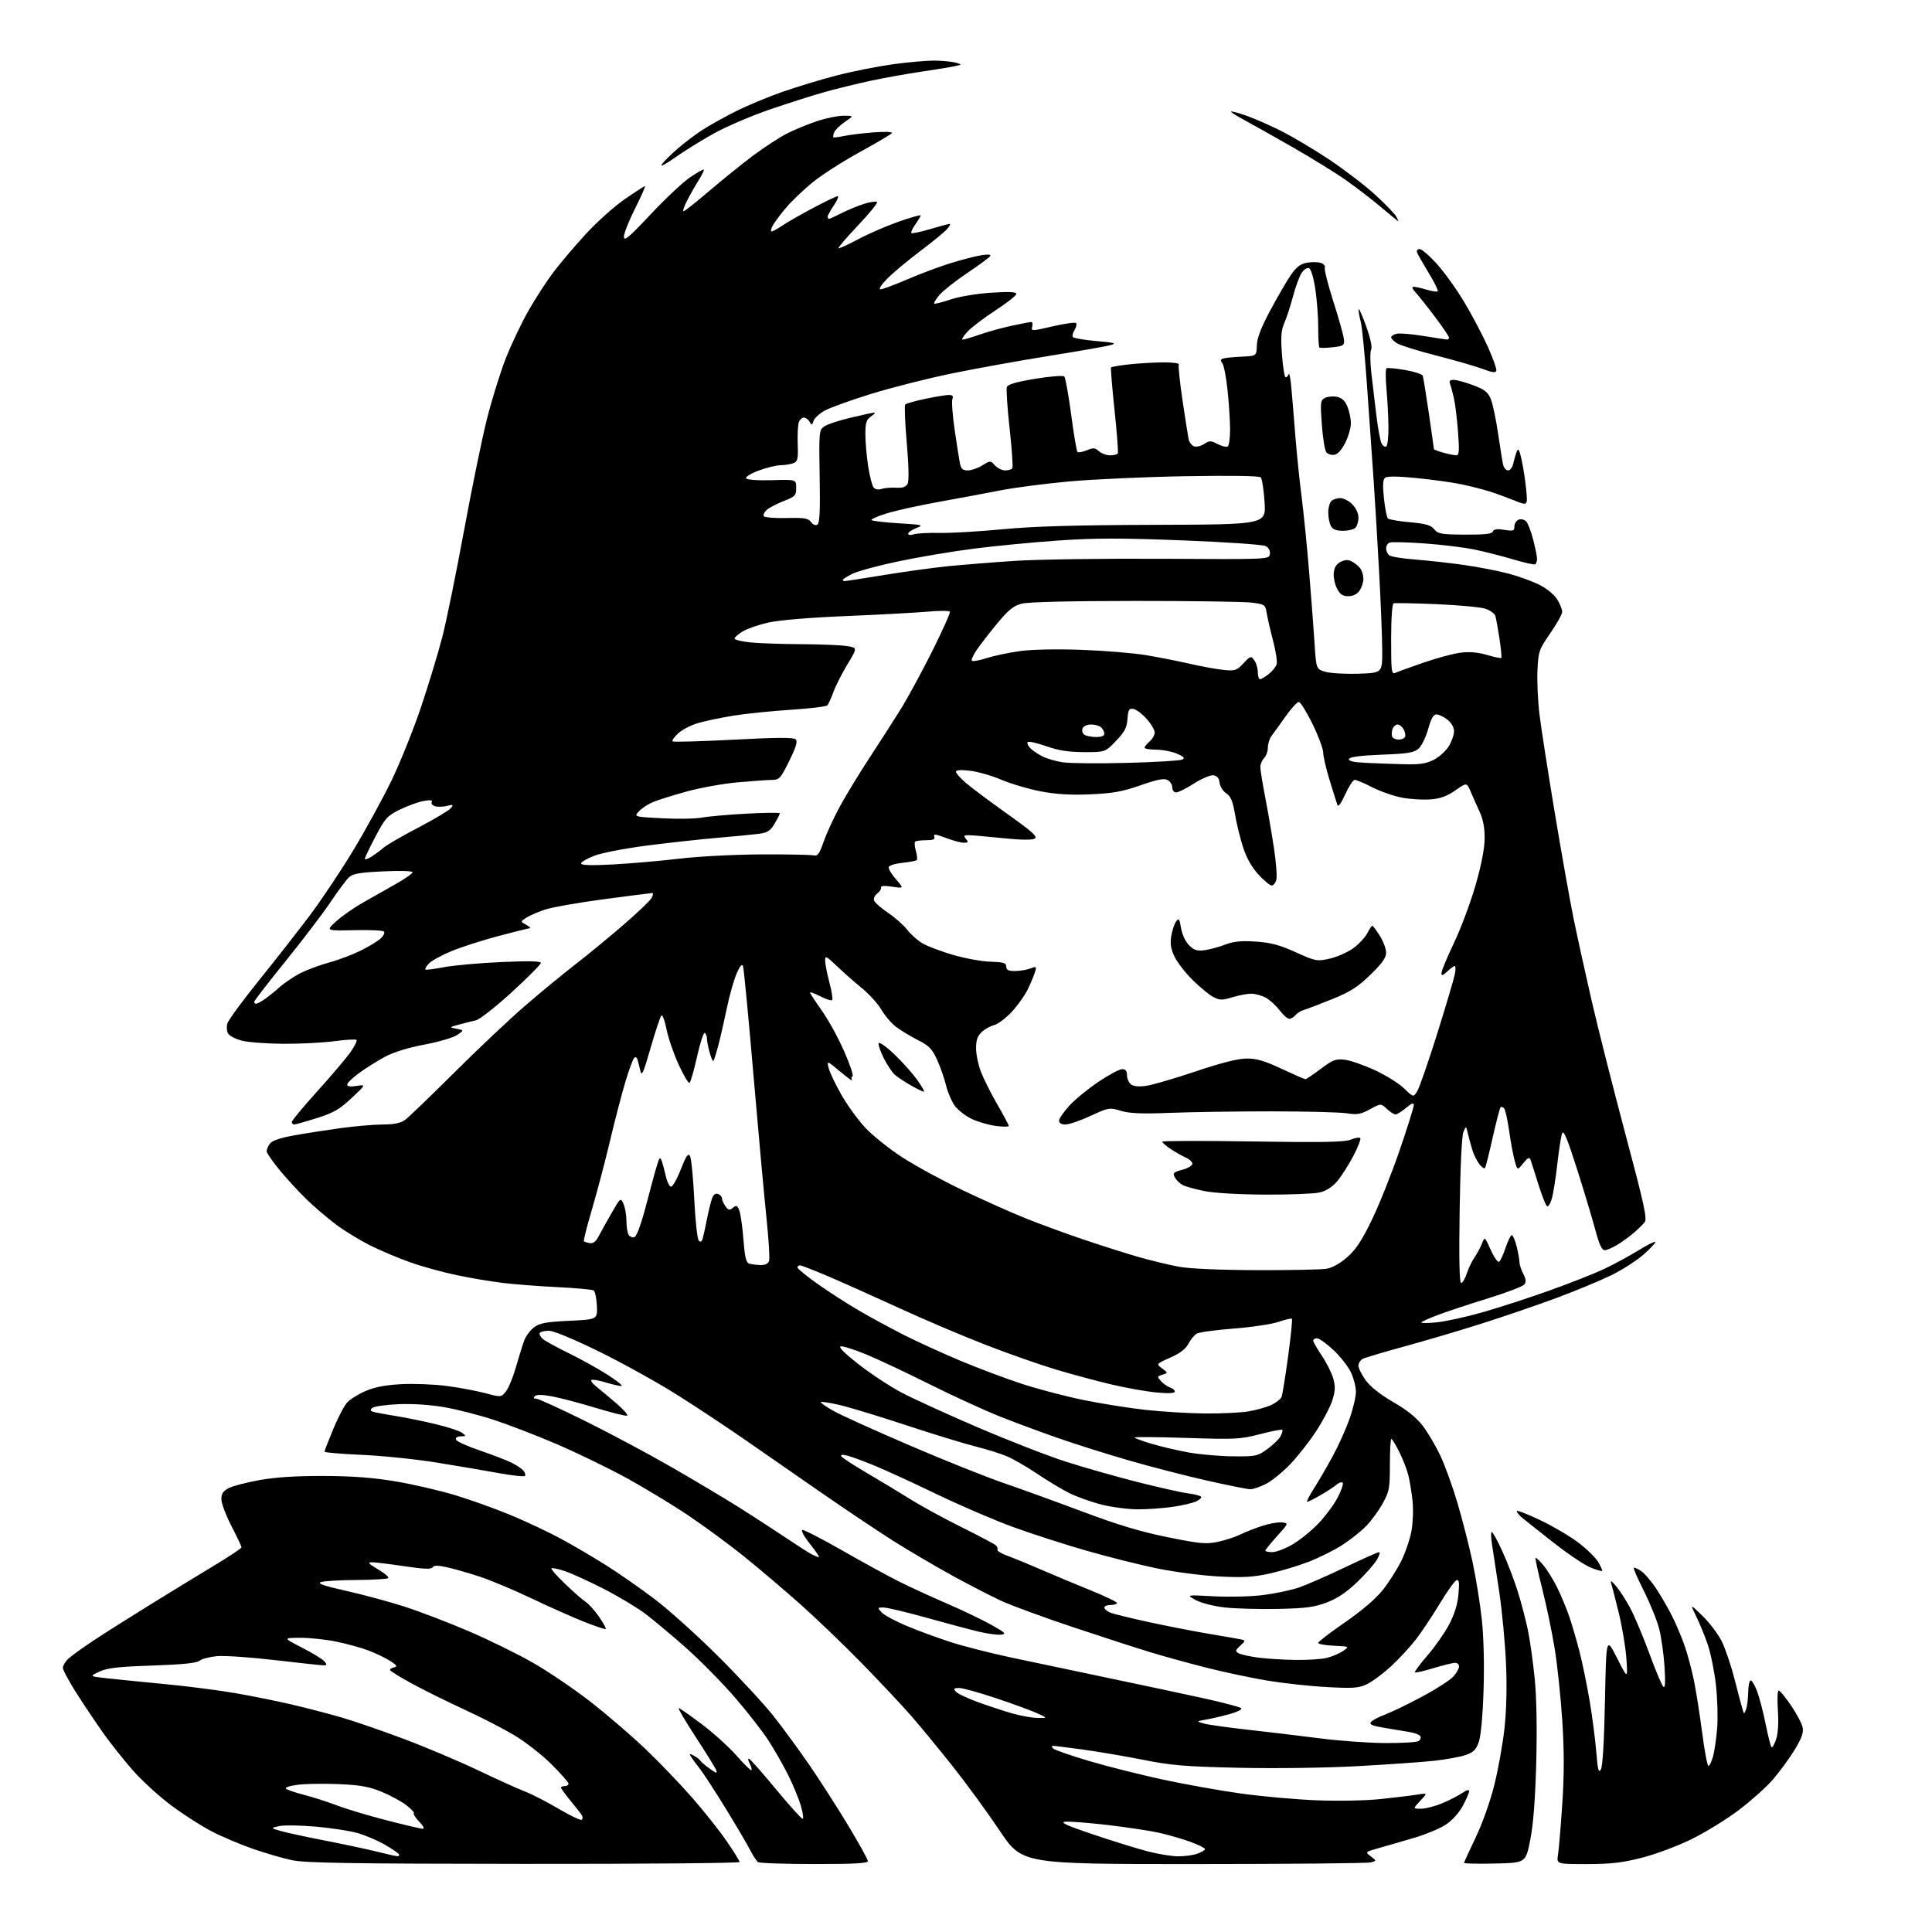 <?xml version="1.0" encoding="UTF-8" standalone="no"?>
<svg 
  version="1.1" 
  xmlns="http://www.w3.org/2000/svg" 
  xmlns:xlink="http://www.w3.org/1999/xlink" 
  xmlns:svg="http://www.w3.org/2000/svg"
  xmlns:rdf="http://www.w3.org/1999/02/22-rdf-syntax-ns#"
  xmlns:cc="http://creativecommons.org/ns#"
  xmlns:dc="http://purl.org/dc/elements/1.1/"
  viewBox="0 0 768 768"
  width="768"
  height="768"
>
<style>svg {background-color: white; }</style>"
<path stroke="none" fill="black" fill-rule="evenodd" d="M208.25,740.92C138.87,740.86 121.26,740.57 116.00,739.44C112.42,738.68 105.45,736.65 100.50,734.93C95.55,733.22 88.12,730.06 84.00,727.92C79.88,725.77 72.58,721.07 67.78,717.47C62.99,713.86 56.19,707.62 52.68,703.60C49.18,699.58 44.10,693.20 41.40,689.42C38.71,685.65 33.91,678.53 30.75,673.60C27.59,668.67 25.00,663.90 25.00,663.00C25.00,662.09 26.01,660.42 27.25,659.29C28.49,658.15 32.88,654.99 37.00,652.25C41.12,649.52 51.25,643.10 59.50,638.00C67.75,632.90 79.34,625.82 85.25,622.26C91.16,618.71 96.00,615.48 96.00,615.08C96.00,614.68 94.20,610.87 92.00,606.62C89.80,602.37 88.00,597.58 88.00,595.97C88.00,593.75 88.70,592.69 90.93,591.54C92.53,590.71 98.05,589.27 103.18,588.35C109.45,587.22 117.74,586.69 128.50,586.72C139.88,586.75 148.14,587.36 157.10,588.85C164.03,590.00 174.83,592.50 181.10,594.40C187.37,596.31 197.44,599.93 203.49,602.47C209.53,605.00 218.30,609.15 222.99,611.68C227.67,614.21 235.75,618.95 240.93,622.22C246.12,625.49 254.90,631.61 260.43,635.82C265.97,640.02 277.28,650.22 285.57,658.48C293.85,666.74 303.66,677.33 307.36,682.00C311.05,686.67 317.48,695.43 321.63,701.46C325.78,707.49 332.74,718.32 337.09,725.53C341.44,732.74 345.00,739.17 345.00,739.82C345.00,740.69 339.44,741.00 323.75,740.98C312.06,740.98 302.00,740.64 301.38,740.23C300.77,739.83 299.35,737.70 298.24,735.50C297.12,733.30 292.75,725.88 288.53,719.00C284.32,712.12 279.63,704.92 278.12,703.00C276.61,701.08 275.01,698.89 274.57,698.15C273.92,697.06 274.16,697.02 275.82,697.91C276.96,698.51 278.15,699.44 278.47,699.96C278.80,700.48 280.48,701.92 282.21,703.15C284.77,704.97 285.24,705.08 284.72,703.70C284.36,702.77 280.69,696.83 276.56,690.50C272.44,684.18 269.39,679.00 269.78,679.00C270.18,679.00 274.33,681.89 279.00,685.42C283.68,688.94 289.91,694.59 292.86,697.97C295.81,701.35 298.43,703.90 298.69,703.64C298.95,703.38 298.63,702.18 297.98,700.97C297.34,699.76 297.24,698.93 297.78,699.13C298.31,699.34 303.12,704.79 308.46,711.25C313.81,717.71 318.57,723.00 319.04,723.00C319.51,723.00 319.19,720.64 318.33,717.75C317.48,714.87 315.19,709.35 313.26,705.50C311.33,701.65 307.83,695.53 305.50,691.91C303.16,688.28 297.15,680.58 292.15,674.78C287.15,668.99 278.43,660.14 272.78,655.12C267.12,650.10 259.80,643.97 256.50,641.49C253.20,639.01 245.78,634.56 240.00,631.60C234.22,628.64 227.30,625.48 224.62,624.57C221.93,623.67 219.51,623.16 219.23,623.44C218.95,623.72 221.37,626.49 224.61,629.59C227.85,632.70 231.54,635.93 232.81,636.77C234.08,637.61 236.48,640.29 238.15,642.72C239.82,645.15 241.01,647.32 240.78,647.55C240.56,647.77 236.58,646.44 231.94,644.59C227.30,642.73 217.88,638.53 211.00,635.25C204.12,631.97 194.90,628.11 190.50,626.67C186.10,625.24 180.29,623.58 177.58,622.99C173.99,622.20 172.48,622.22 171.97,623.04C171.46,623.87 168.42,623.75 160.61,622.58C154.74,621.71 148.94,621.01 147.72,621.02C146.02,621.03 146.61,621.69 150.26,623.84C152.88,625.38 154.72,626.95 154.35,627.32C153.97,627.69 148.23,628.03 141.58,628.07C134.94,628.11 128.61,628.49 127.51,628.92C126.08,629.48 128.87,630.44 137.51,632.37C144.11,633.84 154.45,636.63 160.50,638.56C166.55,640.50 178.08,644.90 186.12,648.34C194.17,651.79 205.72,657.45 211.79,660.93C217.86,664.40 228.12,671.34 234.57,676.35C241.03,681.36 250.93,689.87 256.58,695.26C262.23,700.66 270.66,709.44 275.31,714.78C279.96,720.13 286.07,727.84 288.88,731.93C291.70,736.01 294.00,739.73 294.00,740.18C294.00,740.63 255.41,740.96 208.25,740.92zM474.39,740.99C406.29,741.00 406.29,741.00 397.41,727.75C392.53,720.46 384.07,708.88 378.61,702.00C373.15,695.12 365.74,686.12 362.14,682.00C358.54,677.88 349.72,668.49 342.55,661.15C335.37,653.80 324.32,643.20 318.00,637.58C311.68,631.97 301.70,623.50 295.84,618.77C289.98,614.03 279.85,606.59 273.34,602.23C266.83,597.87 255.59,591.09 248.37,587.16C241.15,583.23 228.83,577.28 220.99,573.93C213.16,570.58 202.03,566.29 196.25,564.40C190.48,562.51 181.65,560.25 176.63,559.38C170.98,558.40 163.98,557.95 158.25,558.19C153.17,558.41 148.49,559.11 147.86,559.74C146.99,560.61 147.30,561.02 149.11,561.42C150.42,561.71 154.43,562.42 158.00,563.00C161.57,563.57 168.41,564.98 173.19,566.12C177.97,567.26 182.70,568.81 183.69,569.57C185.39,570.85 185.36,570.94 183.17,570.97C181.76,570.99 180.99,571.50 181.24,572.25C181.46,572.94 185.66,574.86 190.57,576.53C195.48,578.20 201.17,580.38 203.20,581.37C205.24,582.37 207.44,583.83 208.10,584.62C208.75,585.40 208.99,586.34 208.63,586.70C208.27,587.06 203.59,586.56 198.24,585.58C192.88,584.60 181.75,582.71 173.50,581.38C165.25,580.05 151.86,578.67 143.75,578.32C135.64,577.97 129.00,577.40 129.00,577.06C129.00,576.71 130.57,572.66 132.48,568.05C134.39,563.44 136.91,558.66 138.08,557.42C139.24,556.18 142.52,554.16 145.35,552.94C148.92,551.39 153.26,550.56 159.52,550.23C164.48,549.97 172.58,550.28 177.52,550.93C182.46,551.58 189.36,552.87 192.85,553.79C199.20,555.47 199.20,555.47 201.09,553.14C202.12,551.86 203.90,547.59 205.03,543.66C206.16,539.72 207.62,534.97 208.29,533.11C208.96,531.24 210.75,528.78 212.27,527.65C214.55,525.94 217.02,525.48 226.27,525.04C237.50,524.50 237.50,524.50 237.27,519.07C237.14,516.08 236.55,513.34 235.95,512.97C235.36,512.60 228.94,512.02 221.69,511.66C214.43,511.31 204.68,510.56 200.00,510.00C195.32,509.44 187.05,508.05 181.62,506.91C176.19,505.78 167.86,503.48 163.12,501.81C158.38,500.14 151.12,497.07 147.00,495.00C142.88,492.92 136.78,489.19 133.46,486.69C130.14,484.19 124.95,479.75 121.92,476.82C118.90,473.90 114.08,468.66 111.21,465.20C108.35,461.73 106.00,458.33 106.00,457.64C106.00,456.95 106.58,455.59 107.29,454.61C108.14,453.46 111.35,452.34 116.54,451.40C120.92,450.61 129.22,449.30 135.00,448.50C140.78,447.70 148.43,447.03 152.00,447.01C156.63,446.99 159.22,446.47 161.00,445.19C162.38,444.20 171.15,435.76 180.51,426.44C189.86,417.12 202.49,405.20 208.58,399.94C214.67,394.68 223.67,387.27 228.58,383.47C233.48,379.68 242.11,372.58 247.75,367.71C253.39,362.84 258.47,357.98 259.04,356.93C259.61,355.87 259.72,355.00 259.29,355.00C258.85,355.00 250.18,356.11 240.00,357.46C229.82,358.81 219.25,360.69 216.50,361.62C213.75,362.56 210.45,364.00 209.17,364.83C206.83,366.34 206.83,366.34 209.17,367.63C210.45,368.35 211.12,368.95 210.66,368.96C210.20,368.98 204.57,370.39 198.16,372.08C191.75,373.78 183.29,376.50 179.36,378.13C175.44,379.76 171.43,381.97 170.45,383.05C169.48,384.13 168.86,385.19 169.09,385.41C169.32,385.62 172.65,385.20 176.50,384.47C180.35,383.74 190.59,382.82 199.25,382.43C210.11,381.94 215.00,382.05 215.00,382.78C215.00,383.36 209.79,388.60 203.43,394.42C197.06,400.24 190.65,405.27 189.18,405.60C187.70,405.93 184.70,406.68 182.50,407.27C178.50,408.35 178.50,408.35 181.50,408.96C184.50,409.56 184.50,409.56 181.67,411.45C180.11,412.49 174.26,414.20 168.67,415.25C162.25,416.46 156.47,418.25 153.00,420.11C149.97,421.74 145.36,424.63 142.75,426.54C140.14,428.45 138.00,430.52 138.00,431.14C138.00,431.87 139.30,432.06 141.75,431.68C145.50,431.10 145.50,431.10 139.75,436.51C134.97,441.00 132.64,442.34 125.95,444.46C121.52,445.86 117.47,447.00 116.95,447.00C116.43,447.00 116.00,446.55 116.00,446.00C116.00,445.45 120.62,439.89 126.26,433.65C131.91,427.40 137.82,420.42 139.41,418.13C141.00,415.84 142.03,413.70 141.71,413.38C141.39,413.05 137.42,413.29 132.90,413.89C128.38,414.50 119.24,414.96 112.59,414.92C105.94,414.88 98.52,414.31 96.10,413.67C93.67,413.03 91.25,411.78 90.70,410.90C90.15,410.03 90.00,408.23 90.36,406.90C90.71,405.58 96.45,397.75 103.11,389.50C109.77,381.25 118.92,369.55 123.45,363.50C127.97,357.45 135.62,345.98 140.44,338.00C145.26,330.02 152.05,317.65 155.52,310.50C159.00,303.35 164.34,290.07 167.39,281.00C170.44,271.93 174.26,259.32 175.88,253.00C177.50,246.68 181.35,227.78 184.44,211.00C187.53,194.22 191.63,174.25 193.55,166.62C195.47,158.98 198.83,148.18 201.00,142.61C203.18,137.04 207.27,128.43 210.08,123.49C212.89,118.54 217.40,111.60 220.10,108.05C222.80,104.50 228.55,97.73 232.89,93.01C237.22,88.28 244.16,82.07 248.30,79.21C252.44,76.34 256.08,74.00 256.38,74.00C256.68,74.00 254.92,77.98 252.47,82.85C250.01,87.72 248.01,92.79 248.01,94.10C248.02,96.08 249.90,94.50 258.67,85.17C264.53,78.93 271.59,72.31 274.36,70.45C277.12,68.58 279.56,67.23 279.77,67.43C279.97,67.64 279.05,69.54 277.72,71.66C276.38,73.77 274.32,77.41 273.13,79.75C271.93,82.09 271.31,83.99 271.73,83.98C272.15,83.97 276.77,80.31 282.00,75.86C287.23,71.40 295.08,65.06 299.46,61.78C303.84,58.50 309.93,54.55 312.99,53.00C316.06,51.46 321.44,49.25 324.95,48.10C328.46,46.94 333.16,46.00 335.40,46.00C339.46,46.00 339.46,46.00 335.86,48.45C333.87,49.80 331.96,51.66 331.60,52.59C331.25,53.52 331.09,54.42 331.25,54.59C331.42,54.75 333.34,54.51 335.53,54.05C337.71,53.60 343.01,52.95 347.30,52.62C351.60,52.29 354.87,52.40 354.58,52.88C354.28,53.35 348.52,56.76 341.77,60.46C335.02,64.16 326.55,69.60 322.95,72.55C319.34,75.49 314.58,80.06 312.36,82.70C310.14,85.34 307.78,88.51 307.13,89.75C306.47,90.99 306.29,92.00 306.73,92.00C307.17,92.00 309.10,90.94 311.02,89.65C312.93,88.35 318.44,85.20 323.26,82.65C328.07,80.09 332.45,78.00 332.98,78.00C333.51,78.00 332.83,79.64 331.47,81.64C330.11,83.64 329.00,85.67 329.00,86.14C329.00,86.61 329.24,87.00 329.53,87.00C329.83,87.00 332.19,85.93 334.78,84.61C337.38,83.30 341.42,81.65 343.76,80.95C346.10,80.25 348.30,79.96 348.64,80.31C348.99,80.66 345.59,84.83 341.09,89.59C336.59,94.34 333.09,98.42 333.32,98.65C333.54,98.88 337.05,97.29 341.11,95.12C345.18,92.95 352.44,89.79 357.25,88.11C362.06,86.43 366.00,85.31 366.00,85.62C366.00,85.94 365.05,87.52 363.89,89.15C362.73,90.78 362.01,92.35 362.30,92.63C362.58,92.91 365.94,92.21 369.76,91.07C373.59,89.93 377.07,89.00 377.51,89.00C377.95,89.00 377.45,89.96 376.40,91.14C375.36,92.31 370.45,96.32 365.50,100.05C360.55,103.79 354.72,108.67 352.55,110.92C350.20,113.34 349.19,115.00 350.05,115.00C350.85,115.00 355.55,113.25 360.50,111.12C365.45,108.98 373.10,106.11 377.50,104.73C381.90,103.35 387.47,101.90 389.88,101.50C392.76,101.03 394.04,101.13 393.62,101.80C393.28,102.36 389.16,105.40 384.47,108.55C379.78,111.70 374.81,115.63 373.43,117.27C372.05,118.91 371.11,120.44 371.34,120.68C371.58,120.91 374.49,120.18 377.83,119.06C381.31,117.89 388.16,116.74 393.94,116.36C401.21,115.88 404.00,116.02 404.00,116.84C404.00,117.47 400.29,120.40 395.75,123.36C391.21,126.31 386.18,130.14 384.56,131.86C382.95,133.59 382.09,135.00 382.66,135.00C383.22,135.00 386.34,134.08 389.59,132.95C392.84,131.82 398.57,130.25 402.32,129.45C406.06,128.65 409.51,128.00 409.97,128.00C410.43,128.00 410.59,128.84 410.32,129.87C409.85,131.67 410.11,131.67 418.45,129.73C423.19,128.63 427.37,128.04 427.74,128.41C428.12,128.78 427.86,129.99 427.18,131.09C426.49,132.18 426.17,133.47 426.47,133.95C426.77,134.43 430.94,135.16 435.75,135.57C443.04,136.19 444.00,136.46 441.50,137.18C439.85,137.66 428.82,139.59 417.00,141.48C405.18,143.37 387.70,146.53 378.18,148.49C368.65,150.45 354.25,154.11 346.18,156.61C338.10,159.12 329.82,162.11 327.76,163.26C325.70,164.41 323.74,166.25 323.39,167.34C322.82,169.13 322.67,169.16 321.83,167.66C321.32,166.75 320.28,166.00 319.52,166.00C318.76,166.00 317.85,166.90 317.50,168.00C317.15,169.11 316.97,173.01 317.10,176.68C317.31,182.46 317.09,183.45 315.42,184.11C314.37,184.52 312.05,184.89 310.29,184.93C308.52,184.97 304.58,185.93 301.53,187.08C298.45,188.23 296.25,189.60 296.60,190.15C296.96,190.74 301.18,191.04 306.86,190.88C316.50,190.60 316.50,190.60 316.50,193.92C316.50,196.97 316.10,197.39 311.50,199.19C308.75,200.27 305.72,201.86 304.77,202.71C303.82,203.57 303.30,204.68 303.62,205.19C303.93,205.70 307.99,206.03 312.63,205.92C319.74,205.75 321.28,206.00 322.38,207.51C323.16,208.57 324.20,208.99 324.92,208.55C325.84,207.98 326.07,203.16 325.83,189.44C325.52,172.06 325.60,171.01 327.50,169.59C328.60,168.77 333.38,167.17 338.12,166.05C342.87,164.92 347.13,164.00 347.60,164.00C348.06,164.00 347.44,164.70 346.22,165.56C344.38,166.84 344.00,168.06 344.00,172.62C344.00,175.64 344.50,181.35 345.10,185.31C345.71,189.26 346.68,193.07 347.25,193.77C347.87,194.54 349.12,194.77 350.39,194.36C351.55,193.98 354.16,193.76 356.19,193.87C358.87,194.02 360.14,193.58 360.80,192.29C361.37,191.18 361.23,184.96 360.45,176.00C359.75,168.03 359.48,161.18 359.85,160.79C360.22,160.39 363.81,159.38 367.83,158.54C371.85,157.69 376.05,157.00 377.17,157.00C378.65,157.00 379.04,157.45 378.59,158.64C378.24,159.54 378.65,165.05 379.49,170.89C380.34,176.72 381.29,182.74 381.60,184.25C382.03,186.38 382.73,187.00 384.71,187.00C386.12,187.00 388.71,186.10 390.49,185.01C393.70,183.02 393.71,183.02 395.51,185.01C396.50,186.10 398.34,187.00 399.60,187.00C400.85,187.00 402.13,186.60 402.43,186.11C402.73,185.62 402.24,178.48 401.33,170.25C400.42,162.01 399.94,154.61 400.25,153.80C400.63,152.80 404.24,151.76 411.51,150.57C417.40,149.60 422.59,149.19 423.06,149.66C423.53,150.13 424.76,156.93 425.80,164.76C426.83,172.60 427.96,179.30 428.31,179.64C428.65,179.99 430.31,179.70 431.99,179.00C434.61,177.92 435.31,177.97 436.85,179.37C437.85,180.27 439.83,181.00 441.27,181.00C442.71,181.00 444.09,180.66 444.34,180.25C444.59,179.84 444.00,172.07 443.04,163.00C442.07,153.93 441.46,146.30 441.67,146.05C441.89,145.80 445.09,145.26 448.79,144.85C452.48,144.44 458.56,144.08 462.31,144.05C466.05,144.02 468.88,144.38 468.60,144.84C468.31,145.30 468.97,151.72 470.06,159.09C471.15,166.47 472.25,173.46 472.51,174.64C472.77,175.82 473.73,177.06 474.63,177.41C475.54,177.76 477.34,177.35 478.64,176.50C480.78,175.10 481.30,175.10 484.03,176.52C485.70,177.38 487.50,177.81 488.03,177.48C488.56,177.15 488.99,174.10 488.98,170.69C488.97,167.29 488.52,160.27 487.97,155.09C487.43,149.92 486.49,145.09 485.88,144.35C485.06,143.36 485.12,142.90 486.14,142.54C486.89,142.27 490.20,141.93 493.50,141.78C499.50,141.50 499.50,141.50 499.61,137.35C499.69,134.39 501.23,130.36 504.97,123.37C507.85,117.97 511.53,111.64 513.13,109.31C515.28,106.19 516.93,104.92 519.43,104.45C521.30,104.10 523.80,104.12 524.99,104.50C526.18,104.88 526.93,105.75 526.65,106.47C526.38,107.17 527.91,113.21 530.04,119.88C532.18,126.55 534.05,133.24 534.21,134.75C534.48,137.33 534.22,137.53 529.72,138.05C527.09,138.35 524.72,138.39 524.47,138.13C524.21,137.88 524.00,134.25 524.01,130.08C524.01,125.91 523.49,119.03 522.84,114.79C522.14,110.22 521.13,106.88 520.34,106.58C519.60,106.29 518.29,107.16 517.41,108.49C516.54,109.83 515.01,113.98 514.02,117.71C513.03,121.45 511.48,126.21 510.58,128.30C509.26,131.35 509.07,133.84 509.61,141.05C509.98,145.97 510.63,150.00 511.06,150.00C511.49,150.00 512.04,149.44 512.28,148.75C512.53,148.06 513.00,150.43 513.32,154.00C513.65,157.57 514.38,166.35 514.94,173.50C515.51,180.65 516.62,191.45 517.41,197.50C518.19,203.55 519.53,216.82 520.37,227.00C521.21,237.18 522.19,250.11 522.56,255.74C523.21,265.98 523.21,265.98 526.86,267.05C528.86,267.64 534.77,267.98 540.00,267.81C549.50,267.50 549.50,267.50 549.46,258.50C549.44,253.55 548.88,239.38 548.20,227.00C547.53,214.62 546.55,198.20 546.01,190.50C545.48,182.80 544.33,166.38 543.46,154.00C542.59,141.62 541.46,129.93 540.94,128.00C540.43,126.08 540.03,123.83 540.06,123.00C540.09,122.17 541.40,125.08 542.98,129.45C544.76,134.37 545.55,138.00 545.05,138.95C544.61,139.80 544.64,143.88 545.10,148.00C545.57,152.12 546.47,159.78 547.11,165.00C547.75,170.22 548.68,175.30 549.18,176.28C549.69,177.26 550.53,177.79 551.05,177.47C551.57,177.15 551.97,173.65 551.93,169.69C551.89,165.74 551.54,158.98 551.15,154.67C550.75,150.37 550.77,146.64 551.18,146.39C551.59,146.14 554.90,146.45 558.54,147.08C562.18,147.71 565.34,148.74 565.57,149.37C565.79,149.99 566.88,156.71 567.99,164.30C569.10,171.90 570.00,178.29 570.00,178.51C570.00,178.73 571.69,179.37 573.75,179.95C575.81,180.52 578.13,180.99 578.89,180.99C580.03,181.00 580.16,179.33 579.59,171.75C579.21,166.66 578.48,160.66 577.98,158.42C577.48,156.18 576.78,153.59 576.43,152.67C575.96,151.44 576.33,151.00 577.86,151.00C578.99,151.00 582.46,151.95 585.56,153.11C590.12,154.81 591.46,155.85 592.59,158.55C593.35,160.39 594.66,166.53 595.49,172.20C596.32,177.86 597.23,183.51 597.52,184.75C597.80,185.99 598.70,187.00 599.50,187.00C600.30,187.00 601.23,185.76 601.55,184.25C601.88,182.74 602.50,180.60 602.93,179.50C603.55,177.92 603.97,178.66 604.91,183.00C605.57,186.03 606.37,191.33 606.70,194.79C607.30,201.09 607.30,201.09 601.90,198.91C598.93,197.72 594.48,196.10 592.00,195.32C589.52,194.54 584.58,193.29 581.00,192.53C577.42,191.78 569.39,190.66 563.15,190.04C555.53,189.29 551.40,189.25 550.59,189.93C549.71,190.66 549.59,192.91 550.14,198.12C550.57,202.08 551.27,205.66 551.71,206.10C552.14,206.53 556.09,207.20 560.47,207.60C566.77,208.17 568.78,208.75 570.11,210.38C571.61,212.23 572.92,212.46 582.37,212.52C590.21,212.57 593.07,212.25 593.45,211.28C593.81,210.34 595.10,210.15 597.97,210.61C601.56,211.19 602.00,211.03 602.00,209.23C602.00,208.12 602.75,206.92 603.68,206.57C604.60,206.22 605.93,206.51 606.63,207.21C607.33,207.92 608.60,211.18 609.45,214.46C610.30,217.74 611.00,221.20 611.00,222.15C611.00,223.10 610.66,224.08 610.25,224.32C609.84,224.56 605.93,223.69 601.56,222.38C597.19,221.07 590.23,219.30 586.09,218.45C581.96,217.59 573.00,216.50 566.19,216.02C559.38,215.53 553.17,215.38 552.40,215.68C551.63,215.97 551.00,217.01 551.00,217.98C551.00,218.96 551.56,220.20 552.25,220.75C552.94,221.29 557.55,222.04 562.50,222.42C567.45,222.79 576.23,223.77 582.00,224.59C587.77,225.41 595.79,226.97 599.81,228.06C603.83,229.14 609.36,231.16 612.10,232.55C614.93,233.98 617.92,236.46 619.03,238.29C620.11,240.05 620.99,242.26 621.00,243.19C621.00,244.11 618.88,247.94 616.28,251.69C611.80,258.16 611.54,258.89 611.17,266.35C610.96,270.67 611.31,278.55 611.95,283.85C612.59,289.16 615.33,306.77 618.03,323.00C620.73,339.23 624.09,358.11 625.49,364.97C626.89,371.83 630.10,386.44 632.62,397.44C635.15,408.43 641.23,432.46 646.13,450.83C653.57,478.68 654.84,484.50 653.78,485.84C653.07,486.73 651.18,488.59 649.58,489.98C647.97,491.36 645.04,493.50 643.08,494.72C641.11,495.94 638.79,496.95 637.91,496.97C636.76,496.99 635.72,494.74 634.12,488.75C632.91,484.21 629.62,473.30 626.82,464.50C623.05,452.64 621.53,449.02 620.97,450.50C620.55,451.60 619.70,457.02 619.08,462.55C618.46,468.08 617.49,474.28 616.92,476.33C616.35,478.38 615.48,479.80 614.98,479.49C614.47,479.17 612.91,475.23 611.50,470.71C610.10,466.19 608.70,461.82 608.40,461.00C607.97,459.84 607.32,460.16 605.51,462.40C603.18,465.31 603.18,465.31 602.12,461.45C601.53,459.34 600.54,453.98 599.91,449.55C599.28,445.12 598.38,441.08 597.90,440.57C597.42,440.05 596.79,439.88 596.49,440.17C596.20,440.47 594.80,445.83 593.39,452.09C591.98,458.35 590.61,463.83 590.33,464.27C590.06,464.71 589.04,464.04 588.07,462.78C587.09,461.53 585.82,458.93 585.24,457.00C584.65,455.07 583.87,452.15 583.48,450.50C582.78,447.50 582.78,447.50 581.72,450.00C581.09,451.49 580.48,464.15 580.23,481.25C579.94,500.47 580.14,510.00 580.82,510.00C581.38,510.00 582.39,508.31 583.06,506.25C583.73,504.19 585.10,501.32 586.11,499.88C587.12,498.44 588.46,495.96 589.07,494.38C590.20,491.50 590.20,491.50 592.57,496.82C593.88,499.75 595.38,501.88 595.90,501.56C596.42,501.24 597.59,498.73 598.50,495.99C599.42,493.24 600.52,491.00 600.96,491.00C601.40,491.00 602.27,493.00 602.88,495.44C603.50,497.89 604.00,500.70 604.01,501.69C604.01,502.69 604.69,504.80 605.52,506.38C606.66,508.57 606.75,509.60 605.88,510.65C605.25,511.40 598.83,513.85 591.62,516.08C584.40,518.31 575.46,521.27 571.75,522.65C568.04,524.04 565.00,525.42 565.00,525.73C565.00,526.03 567.85,525.98 571.33,525.63C574.81,525.27 583.02,523.45 589.58,521.58C596.13,519.71 608.02,515.84 616.00,512.98C623.98,510.13 633.65,506.32 637.50,504.51C641.35,502.71 647.42,499.42 651.00,497.22C654.58,495.01 657.72,493.41 657.99,493.67C658.25,493.93 656.23,496.14 653.49,498.58C650.74,501.02 644.90,504.78 640.50,506.93C636.10,509.08 626.42,513.10 619.00,515.86C611.57,518.62 598.29,523.17 589.50,525.98C580.70,528.79 566.75,532.92 558.50,535.17C550.25,537.42 542.71,539.66 541.75,540.16C540.79,540.66 540.00,541.89 540.00,542.89C540.00,543.88 541.31,546.50 542.90,548.71C544.75,551.26 548.72,554.40 553.86,557.36C559.31,560.50 563.08,563.54 565.54,566.75C567.53,569.36 570.66,574.65 572.50,578.50C574.33,582.35 577.43,590.90 579.38,597.50C581.33,604.10 584.04,614.67 585.38,621.00C586.73,627.33 588.38,637.59 589.05,643.81C589.79,650.67 590.06,661.69 589.74,671.81C589.42,681.92 588.68,690.04 587.86,692.41C586.76,695.58 585.76,696.57 582.61,697.65C580.47,698.39 574.84,699.42 570.11,699.94C565.37,700.46 551.60,701.42 539.50,702.08C526.75,702.77 506.99,703.04 492.50,702.72C471.10,702.24 465.63,701.79 454.50,699.57C447.35,698.15 436.58,696.31 430.56,695.49C424.55,694.67 419.17,694.00 418.61,694.00C417.96,694.00 417.98,694.38 418.66,695.06C419.25,695.65 425.75,697.90 433.11,700.08C440.48,702.25 453.70,705.57 462.50,707.46C471.30,709.35 485.21,711.83 493.41,712.97C501.61,714.11 515.11,715.32 523.41,715.65C532.15,715.99 542.92,715.78 549.00,715.13C554.77,714.52 561.30,713.73 563.50,713.37C567.50,712.73 567.50,712.73 564.56,715.86C561.63,719.00 561.63,719.00 564.88,719.00C566.67,719.00 570.46,718.02 573.31,716.82C576.17,715.62 579.74,713.79 581.25,712.75C582.97,711.57 584.00,711.31 584.00,712.05C584.00,712.70 582.85,715.34 581.44,717.93C579.93,720.71 577.17,723.74 574.69,725.35C572.39,726.85 566.90,729.15 562.50,730.46C558.10,731.77 551.82,733.59 548.54,734.51C542.58,736.18 542.58,736.18 544.92,737.94C547.25,739.70 547.25,739.70 544.88,740.34C543.57,740.69 511.85,740.98 474.39,740.99zM594.24,740.78C587.51,740.94 582.00,740.82 582.00,740.52C582.00,740.22 584.05,735.73 586.55,730.55C589.16,725.14 592.32,716.31 593.95,709.81C595.52,703.59 597.36,693.36 598.05,687.08C598.85,679.76 599.07,670.41 598.65,661.08C598.30,653.06 597.10,640.42 596.00,633.00C594.90,625.58 593.61,617.14 593.15,614.25C592.68,611.36 592.62,609.00 593.01,609.00C593.40,609.00 595.31,612.49 597.25,616.75C599.19,621.01 601.92,628.11 603.30,632.53C604.69,636.95 606.52,643.92 607.37,648.03C608.22,652.14 609.44,660.90 610.09,667.50C610.83,675.06 611.04,687.45 610.67,701.00C610.27,715.57 609.50,725.40 608.28,731.50C606.48,740.50 606.48,740.50 594.24,740.78zM630.74,741.00C618.74,741.00 618.74,741.00 619.34,737.25C619.67,735.19 620.43,726.11 621.03,717.08C621.81,705.21 621.81,696.00 621.02,683.84C620.42,674.59 619.06,661.73 618.00,655.26C616.94,648.79 614.72,638.13 613.06,631.56C611.40,625.00 610.20,619.46 610.40,619.27C610.59,619.07 611.96,620.35 613.44,622.11C614.91,623.86 617.38,627.82 618.92,630.90C620.46,633.98 622.65,639.21 623.78,642.53C624.92,645.85 626.78,652.24 627.93,656.73C629.08,661.22 630.87,669.98 631.92,676.20C632.97,682.41 634.15,691.50 634.54,696.39C635.13,703.61 635.47,704.93 636.38,703.39C637.08,702.20 637.68,692.12 638.00,676.06C638.50,650.63 638.50,650.63 642.78,659.06C647.06,667.50 647.06,667.50 646.53,659.50C646.24,655.10 644.90,647.00 643.57,641.50C642.23,636.00 640.85,630.60 640.49,629.50C640.02,628.05 640.55,628.33 642.41,630.50C643.82,632.15 646.37,636.10 648.07,639.28C649.76,642.46 653.17,650.56 655.64,657.28C658.10,664.00 660.60,669.95 661.19,670.50C661.94,671.20 662.08,668.84 661.67,662.50C661.35,657.55 660.40,650.80 659.55,647.50C658.71,644.20 656.00,637.48 653.53,632.56C651.06,627.64 649.22,623.44 649.44,623.23C649.65,623.02 650.94,623.57 652.30,624.46C653.66,625.35 656.35,628.47 658.29,631.38C660.23,634.30 663.14,639.35 664.77,642.60C666.39,645.84 668.64,651.20 669.77,654.50C670.90,657.80 672.51,663.88 673.36,668.00C674.21,672.12 675.68,681.46 676.63,688.75C677.58,696.04 678.70,702.00 679.13,702.00C679.56,702.00 680.37,700.31 680.95,698.25C681.52,696.19 682.26,691.12 682.60,687.00C682.93,682.88 682.71,675.11 682.10,669.74C681.49,664.37 680.03,657.17 678.86,653.74C677.68,650.31 675.61,645.25 674.26,642.50C671.79,637.50 671.79,637.50 676.79,642.35C679.53,645.02 682.94,649.52 684.37,652.35C685.79,655.18 688.11,662.00 689.51,667.50C690.92,673.00 692.35,678.40 692.69,679.50C693.30,681.50 693.30,681.50 694.08,679.50C694.51,678.40 694.89,675.36 694.93,672.75C694.97,670.14 695.41,668.00 695.92,668.00C696.42,668.00 697.56,669.91 698.45,672.25C699.35,674.59 700.87,680.42 701.84,685.22C702.80,690.01 703.87,694.20 704.20,694.53C704.53,694.86 705.35,693.46 706.03,691.40C706.81,689.05 707.07,684.79 706.73,679.84C706.43,675.53 706.58,672.00 707.06,672.00C707.53,672.00 709.75,674.69 711.98,677.97C714.21,681.26 716.28,685.20 716.58,686.72C716.98,688.80 716.16,691.07 713.31,695.72C711.21,699.13 707.36,704.39 704.75,707.40C702.14,710.41 696.06,715.85 691.25,719.49C686.44,723.14 677.99,728.34 672.48,731.06C666.83,733.84 658.15,737.09 652.60,738.50C644.79,740.48 640.25,741.00 630.74,741.00zM157.81,737.86C158.53,737.94 158.86,737.58 158.54,737.06C158.22,736.55 155.60,734.78 152.73,733.15C149.85,731.51 145.03,729.48 142.00,728.63C138.97,727.78 131.55,726.64 125.50,726.11C119.45,725.57 112.92,725.48 111.00,725.90C107.50,726.67 107.50,726.67 111.50,727.83C113.70,728.47 121.58,730.17 129.00,731.62C136.43,733.06 145.65,735.03 149.50,735.98C153.35,736.94 157.09,737.79 157.81,737.86zM468.10,737.91C470.63,737.96 474.12,737.51 475.85,736.90C477.58,736.30 479.00,735.46 479.00,735.04C479.00,734.61 476.41,733.33 473.25,732.17C470.09,731.02 464.57,729.42 461.00,728.61C457.43,727.80 448.17,726.39 440.42,725.48C432.68,724.58 425.03,723.98 423.42,724.17C421.23,724.42 424.07,725.70 434.72,729.28C442.53,731.91 452.21,734.91 456.22,735.95C460.22,736.98 465.57,737.87 468.10,737.91zM167.94,726.96C168.87,726.98 168.43,726.01 166.67,724.18C165.19,722.63 164.22,721.12 164.51,720.82C164.81,720.52 163.44,719.05 161.47,717.55C159.50,716.05 155.10,713.66 151.70,712.26C146.81,710.24 143.25,709.60 134.83,709.22C128.96,708.96 121.60,709.07 118.47,709.46C115.33,709.85 113.16,710.55 113.64,711.01C114.11,711.47 117.38,712.59 120.91,713.49C124.44,714.40 130.29,716.28 133.91,717.67C137.53,719.06 146.35,721.71 153.50,723.55C160.65,725.40 167.15,726.93 167.94,726.96zM231.19,723.39C231.65,723.10 231.72,722.33 231.35,721.68C230.97,721.03 228.94,718.41 226.83,715.86C224.72,713.31 223.00,710.95 223.00,710.61C223.00,710.28 223.68,710.00 224.50,710.00C225.32,710.00 226.00,709.57 226.00,709.03C226.00,708.50 222.93,705.02 219.17,701.28C215.41,697.55 208.78,692.37 204.42,689.77C200.06,687.17 191.10,682.56 184.50,679.53C177.90,676.50 168.57,671.88 163.76,669.26C158.95,666.64 155.01,664.20 155.01,663.82C155.00,663.45 155.79,662.98 156.75,662.77C158.11,662.47 157.72,661.89 155.00,660.19C153.07,658.98 149.21,657.12 146.41,656.07C143.61,655.01 137.89,653.44 133.70,652.57C129.51,651.71 123.03,651.02 119.29,651.05C112.50,651.10 112.50,651.10 120.06,654.96C124.21,657.09 128.21,659.54 128.93,660.41C130.04,661.75 129.99,662.00 128.66,662.00C127.79,662.00 119.07,661.06 109.29,659.92C99.51,658.77 89.11,658.07 86.18,658.35C83.26,658.64 80.15,659.46 79.28,660.18C78.17,661.10 72.53,661.67 60.60,662.08C46.92,662.54 42.70,663.02 39.50,664.51C35.50,666.36 35.50,666.36 42.50,667.14C46.35,667.57 56.75,668.61 65.60,669.46C74.46,670.30 87.06,671.92 93.60,673.06C100.15,674.19 110.22,676.23 116.00,677.58C121.78,678.93 130.55,681.21 135.50,682.64C140.45,684.06 151.70,687.93 160.50,691.24C169.30,694.54 182.57,700.15 190.00,703.70C197.43,707.25 205.75,711.02 208.50,712.07C211.25,713.12 217.29,716.21 221.92,718.94C226.55,721.67 230.72,723.67 231.19,723.39zM550.50,692.89C557.10,692.93 563.12,692.58 563.88,692.10C564.64,691.62 564.96,690.74 564.59,690.15C564.23,689.56 562.26,688.81 560.21,688.49C558.17,688.17 553.68,687.43 550.23,686.84C545.39,686.01 544.19,685.48 544.99,684.51C545.56,683.82 548.16,682.46 550.76,681.48C553.37,680.50 560.00,677.28 565.50,674.33C571.00,671.39 576.51,667.83 577.75,666.43C578.99,665.03 580.00,663.24 580.00,662.44C580.00,661.65 579.28,661.00 578.41,661.00C577.53,661.00 573.68,661.95 569.85,663.11C566.03,664.28 562.69,665.03 562.45,664.78C562.21,664.54 564.43,661.55 567.39,658.13C570.34,654.72 574.21,649.20 575.98,645.88C578.17,641.77 579.38,637.90 579.75,633.78C580.18,629.05 580.02,627.83 578.99,628.17C578.26,628.41 575.26,632.61 572.31,637.50C569.36,642.38 565.10,648.78 562.84,651.71C560.58,654.64 556.15,659.42 553.00,662.34C549.85,665.26 545.54,668.46 543.43,669.47C540.10,671.05 538.00,671.20 527.55,670.64C520.92,670.29 510.32,669.14 504.00,668.10C497.68,667.05 486.88,664.77 480.00,663.04C473.12,661.30 463.00,658.52 457.50,656.85C452.00,655.19 438.05,650.67 426.50,646.81C414.95,642.95 402.18,638.27 398.12,636.40C394.07,634.54 385.29,630.02 378.62,626.36C371.96,622.70 361.55,616.59 355.50,612.78C349.45,608.96 336.59,600.37 326.92,593.67C317.25,586.98 303.60,577.50 296.57,572.62C289.55,567.73 277.44,559.70 269.65,554.77C261.87,549.84 247.81,542.02 238.41,537.40C228.12,532.34 220.09,529.00 218.22,529.00C216.51,529.00 214.88,529.39 214.58,529.87C214.29,530.34 214.82,531.41 215.77,532.24C216.72,533.06 221.32,535.60 226.00,537.87C230.68,540.15 237.65,544.02 241.50,546.48C245.35,548.94 247.82,550.95 247.00,550.96C246.18,550.97 243.29,550.31 240.59,549.49C237.88,548.67 235.41,548.26 235.09,548.58C234.76,548.91 235.62,550.06 237.00,551.16C238.38,552.25 241.93,555.22 244.91,557.77C247.89,560.31 249.84,562.55 249.25,562.75C248.67,562.94 243.01,561.54 236.70,559.62C230.38,557.71 222.60,555.66 219.41,555.07C215.53,554.35 213.27,554.33 212.60,555.00C211.93,555.67 212.11,556.00 213.15,556.00C214.00,556.00 222.75,559.99 232.60,564.87C242.44,569.74 257.94,578.02 267.03,583.26C276.13,588.50 288.05,595.61 293.53,599.05C299.01,602.50 307.32,607.89 312.00,611.03C316.68,614.17 321.48,617.25 322.68,617.87C323.89,618.49 325.16,619.00 325.52,619.00C325.88,619.00 324.30,616.65 322.01,613.78C319.72,610.90 318.33,608.39 318.92,608.19C319.50,608.00 326.62,611.65 334.74,616.30C342.86,620.95 353.10,626.55 357.50,628.74C361.90,630.94 370.45,634.87 376.50,637.48C382.55,640.09 390.43,643.86 394.00,645.86C399.71,649.06 400.18,649.54 397.89,649.80C396.45,649.97 392.40,649.41 388.89,648.57C385.37,647.72 376.01,645.22 368.09,643.01C360.16,640.81 352.55,639.00 351.18,639.00C348.78,639.00 348.75,639.07 350.45,640.94C351.42,642.01 355.96,644.46 360.55,646.38C365.14,648.30 373.08,651.21 378.20,652.85C383.31,654.48 394.02,657.20 402.00,658.90C409.98,660.60 427.30,664.24 440.50,667.01C453.70,669.77 470.80,673.41 478.50,675.10C486.20,676.80 492.90,678.56 493.38,679.02C493.87,679.49 491.87,680.53 488.88,681.35C485.92,682.17 481.70,683.16 479.50,683.55C475.50,684.27 475.50,684.27 478.50,685.12C480.15,685.59 488.02,686.70 496.00,687.59C503.98,688.47 516.80,690.01 524.50,691.00C532.20,692.00 543.90,692.85 550.50,692.89zM412.50,682.91C416.50,682.96 416.50,682.96 412.23,681.02C409.88,679.95 402.52,677.26 395.88,675.04C389.23,672.82 382.66,671.00 381.27,671.00C379.21,671.00 378.97,671.26 379.93,672.42C380.58,673.20 384.50,675.07 388.64,676.58C392.78,678.09 398.94,680.12 402.33,681.09C405.72,682.06 410.30,682.88 412.50,682.91zM515.00,659.85C519.67,659.91 525.20,659.56 527.27,659.08C529.35,658.59 532.27,657.37 533.77,656.35C536.50,654.50 536.50,654.50 530.25,654.20C526.81,654.04 524.00,653.53 524.00,653.08C524.00,652.62 528.81,648.93 534.68,644.88C541.46,640.19 546.95,635.49 549.71,632.00C552.11,628.98 555.40,623.80 557.03,620.50C558.66,617.20 560.49,611.84 561.08,608.59C561.67,605.34 561.86,599.94 561.50,596.59C561.14,593.24 560.40,588.70 559.86,586.50C559.32,584.30 557.71,580.14 556.28,577.25C554.84,574.36 553.41,572.00 553.09,572.00C552.76,572.00 552.50,576.61 552.50,582.25C552.50,591.64 552.26,592.93 549.66,597.62C548.10,600.44 545.18,604.45 543.16,606.54C541.15,608.62 536.86,612.04 533.64,614.13C530.42,616.22 524.35,619.25 520.14,620.86C515.94,622.47 508.93,624.58 504.56,625.54C498.28,626.92 494.10,627.16 484.56,626.67C477.93,626.33 466.88,624.89 460.00,623.48C453.12,622.06 440.47,618.89 431.88,616.42C423.29,613.96 410.24,609.75 402.88,607.08C395.52,604.40 381.85,598.53 372.50,594.03C363.15,589.52 351.90,584.36 347.50,582.55C343.10,580.74 338.22,578.96 336.67,578.59C334.84,578.16 334.06,578.28 334.46,578.94C334.81,579.51 339.46,582.53 344.80,585.65C350.13,588.78 357.88,593.46 362.00,596.04C366.12,598.62 375.12,603.54 382.00,606.96C388.88,610.38 395.06,613.64 395.74,614.20C396.42,614.77 396.76,615.59 396.48,616.03C396.21,616.47 398.13,617.61 400.74,618.56C403.36,619.52 409.32,621.97 414.00,624.01C418.68,626.05 427.34,629.68 433.25,632.06C439.16,634.45 444.00,636.76 444.00,637.20C444.00,637.64 442.88,638.00 441.50,638.00C440.12,638.00 439.00,638.46 439.00,639.02C439.00,639.58 440.01,640.47 441.25,641.00C442.49,641.52 449.57,643.27 457.00,644.88C464.43,646.48 475.00,648.54 480.50,649.46C486.00,650.37 491.57,651.34 492.88,651.61C495.26,652.10 495.26,652.10 493.02,654.20C491.01,656.07 490.94,656.39 492.41,657.21C493.31,657.71 496.85,658.49 500.27,658.94C503.70,659.38 510.32,659.79 515.00,659.85zM508.00,639.57C500.57,639.72 491.04,639.46 486.81,638.98C482.40,638.48 477.48,637.22 475.31,636.03C471.50,633.95 471.50,633.95 482.50,634.55C488.58,634.88 497.36,634.66 502.13,634.06C506.88,633.46 513.27,632.11 516.34,631.06C519.41,630.00 527.62,626.41 534.60,623.07C541.58,619.73 547.70,617.00 548.20,617.00C548.70,617.00 548.30,618.38 547.31,620.07C546.31,621.76 542.80,625.74 539.50,628.91C535.36,632.89 531.64,635.39 527.50,636.98C522.51,638.89 519.22,639.32 508.00,639.57zM636.85,624.46C636.66,624.64 634.60,624.04 632.29,623.13C629.97,622.21 623.49,617.87 617.89,613.48C612.28,609.09 606.53,604.53 605.10,603.34C603.67,602.14 602.74,600.93 603.03,600.64C603.31,600.35 607.59,602.05 612.53,604.41C617.46,606.77 624.20,610.75 627.50,613.26C630.80,615.77 634.33,619.24 635.35,620.98C636.36,622.72 637.04,624.28 636.85,624.46zM505.75,616.99C507.26,616.99 510.79,615.67 513.59,614.06C516.39,612.45 520.99,608.79 523.80,605.91C526.61,603.04 530.16,598.31 531.68,595.40C533.21,592.50 534.13,589.79 533.73,589.40C533.34,589.00 532.22,589.36 531.26,590.20C530.29,591.04 527.44,592.91 524.91,594.36C522.39,595.81 520.01,597.00 519.63,597.00C519.25,597.00 520.44,594.64 522.28,591.75C524.12,588.86 527.46,583.12 529.70,579.00C531.95,574.88 534.96,568.21 536.40,564.19C537.83,560.17 539.00,555.25 539.00,553.26C539.00,551.26 538.08,547.73 536.96,545.41C535.83,543.09 532.70,539.13 530.00,536.60C527.30,534.07 524.39,532.00 523.54,532.00C522.69,532.00 522.00,532.40 522.00,532.90C522.00,533.39 523.57,536.13 525.48,538.97C527.40,541.82 529.45,545.94 530.04,548.14C530.89,551.32 530.79,553.12 529.53,556.91C528.66,559.53 525.75,565.01 523.07,569.10C520.39,573.19 515.77,579.05 512.80,582.14C509.84,585.22 505.54,588.70 503.25,589.87C500.96,591.04 498.15,592.00 497.02,592.00C495.89,592.00 487.95,590.40 479.37,588.46C470.80,586.51 456.97,582.93 448.64,580.51C440.31,578.10 428.10,574.25 421.50,571.97C414.90,569.69 404.32,565.78 398.00,563.29C391.68,560.79 378.97,554.98 369.76,550.37C360.55,545.77 349.15,540.40 344.43,538.44C339.70,536.49 335.10,535.03 334.21,535.20C333.16,535.40 335.68,537.92 341.32,542.33C346.12,546.08 353.75,551.11 358.27,553.51C362.80,555.91 376.40,562.13 388.50,567.33C400.60,572.53 416.35,578.67 423.50,580.97C430.65,583.27 443.43,586.91 451.89,589.06C460.36,591.21 469.48,593.26 472.17,593.62C474.85,593.97 477.25,594.59 477.49,594.99C477.74,595.38 476.79,596.23 475.39,596.87C473.98,597.51 469.84,598.47 466.17,599.00C462.50,599.53 456.31,599.97 452.41,599.98C448.51,599.99 441.92,599.13 437.76,598.07C433.60,597.00 427.79,594.91 424.85,593.42C421.91,591.94 416.23,588.51 412.23,585.81C408.23,583.12 402.91,580.03 400.40,578.96C397.89,577.88 392.16,576.08 387.67,574.96C383.18,573.83 370.73,570.02 360.00,566.48C349.27,562.94 337.41,559.34 333.63,558.47C329.86,557.61 326.57,557.10 326.32,557.34C326.08,557.59 328.27,559.14 331.19,560.79C334.11,562.45 347.72,568.62 361.43,574.50C375.13,580.39 392.02,587.15 398.94,589.52C405.86,591.89 420.07,597.04 430.51,600.96C444.35,606.16 453.47,608.90 464.15,611.06C477.12,613.68 479.42,613.89 484.15,612.89C487.09,612.26 491.07,610.97 493.00,610.01C494.93,609.06 498.85,607.51 501.72,606.57C504.59,605.63 508.14,605.00 509.61,605.18C512.28,605.50 512.28,605.50 507.64,610.65C505.09,613.48 503.00,616.07 503.00,616.40C503.00,616.73 504.24,617.00 505.75,616.99zM490.10,578.91C499.22,579.00 499.90,578.85 503.80,576.03C506.05,574.40 508.41,572.11 509.03,570.95C509.65,569.78 509.96,568.62 509.71,568.37C509.46,568.12 505.48,568.90 500.88,570.10C493.07,572.13 491.09,572.23 471.75,571.60C460.34,571.23 451.00,571.15 451.00,571.42C451.00,571.69 454.04,572.82 457.75,573.92C461.46,575.03 468.10,576.58 472.50,577.38C476.90,578.17 484.82,578.86 490.10,578.91zM479.00,561.88C485.32,561.94 493.08,561.57 496.23,561.05C499.39,560.53 503.51,559.38 505.40,558.48C507.30,557.58 509.13,556.12 509.47,555.22C509.81,554.33 510.97,547.09 512.05,539.14C513.13,531.18 513.81,524.47 513.56,524.22C513.31,523.98 510.95,524.53 508.30,525.44C505.66,526.36 497.69,527.56 490.58,528.11C483.47,528.66 476.84,529.55 475.84,530.09C474.84,530.62 473.31,532.43 472.44,534.12C471.34,536.23 469.13,537.94 465.21,539.67C459.57,542.17 459.57,542.17 461.95,543.96C464.33,545.76 464.33,545.76 462.09,546.47C459.97,547.15 459.94,547.28 461.56,549.07C462.50,550.10 464.10,551.22 465.13,551.54C466.16,551.87 467.00,552.60 467.00,553.17C467.00,553.85 464.51,553.97 459.75,553.53C455.76,553.16 447.77,551.75 442.00,550.39C436.23,549.04 426.32,546.38 420.00,544.49C413.68,542.60 401.07,538.19 392.00,534.67C382.93,531.16 367.57,524.64 357.87,520.18C348.18,515.72 335.47,510.03 329.63,507.53C323.79,505.04 318.56,503.00 318.01,503.00C317.45,503.00 317.00,503.38 317.00,503.84C317.00,504.30 320.49,507.16 324.75,510.20C329.01,513.24 336.48,518.06 341.35,520.91C346.22,523.75 354.57,528.28 359.91,530.96C365.25,533.64 375.22,538.17 382.06,541.04C388.90,543.90 399.68,547.95 406.00,550.03C412.32,552.11 423.34,555.01 430.48,556.48C437.62,557.95 448.87,559.74 455.48,560.46C462.09,561.19 472.68,561.82 479.00,561.88zM499.50,504.90C512.70,504.94 525.19,504.70 527.26,504.36C529.62,503.97 532.71,502.25 535.58,499.72C539.04,496.67 541.41,493.06 545.48,484.61C548.42,478.50 553.34,466.15 556.41,457.16C559.49,448.17 562.00,440.14 562.00,439.32C562.00,438.23 561.17,438.52 558.92,440.41C557.23,441.83 555.35,443.00 554.74,443.00C554.13,443.00 552.57,442.01 551.28,440.79C548.93,438.58 548.93,438.58 544.60,440.95C540.93,442.95 539.53,443.19 535.39,442.55C532.70,442.13 519.25,441.79 505.50,441.78C491.75,441.78 473.68,442.04 465.35,442.37C453.84,442.82 449.08,442.63 445.56,441.57C441.03,440.20 440.73,440.25 433.52,443.58C429.46,445.46 424.98,447.00 423.57,447.00C421.93,447.00 421.00,446.45 421.00,445.48C421.00,444.64 422.87,441.93 425.16,439.44C427.45,436.96 432.66,432.70 436.74,429.97C440.83,427.23 445.03,425.00 446.08,425.00C447.43,425.00 448.00,425.70 448.00,427.38C448.00,428.69 448.68,430.32 449.51,431.01C450.52,431.84 452.56,432.06 455.56,431.65C458.05,431.31 466.89,428.73 475.21,425.93C485.36,422.51 492.03,420.82 495.49,420.79C499.51,420.75 502.60,421.65 509.46,424.87C514.31,427.14 518.56,429.00 518.92,429.00C519.27,429.00 522.01,427.15 525.01,424.90C529.77,421.32 530.99,420.85 534.49,421.25C536.69,421.50 542.10,423.37 546.50,425.40C550.90,427.43 556.14,430.70 558.15,432.66C561.81,436.22 561.81,436.22 563.33,433.86C564.17,432.56 567.74,422.27 571.28,411.00C574.81,399.73 577.98,389.04 578.32,387.25C578.67,385.46 578.65,384.00 578.29,384.00C577.93,384.00 576.59,384.98 575.31,386.17C573.50,387.88 573.00,388.02 573.00,386.80C573.00,385.95 575.23,380.59 577.95,374.88C580.68,369.17 584.53,358.88 586.52,352.00C588.85,343.93 590.14,337.32 590.17,333.33C590.21,329.22 589.56,325.73 588.24,322.83C587.15,320.45 585.53,316.82 584.65,314.76C583.04,311.01 583.04,311.01 578.56,314.17C575.29,316.47 572.65,317.45 568.79,317.76C565.88,318.00 560.80,317.71 557.50,317.11C554.20,316.51 548.85,314.67 545.61,313.01C542.37,311.35 539.18,310.00 538.53,310.00C537.88,310.00 536.18,312.59 534.75,315.75C533.14,319.33 531.97,320.93 531.64,320.00C531.35,319.18 529.96,314.76 528.56,310.20C527.15,305.63 526.00,300.68 526.00,299.20C526.00,297.71 524.09,292.59 521.75,287.80C519.41,283.02 516.96,279.08 516.31,279.05C515.65,279.02 513.29,281.59 511.06,284.75C508.84,287.91 506.34,291.38 505.51,292.45C504.68,293.53 504.00,295.63 504.00,297.13C504.00,298.63 503.32,300.53 502.50,301.36C501.68,302.18 501.00,303.77 501.00,304.88C501.00,305.99 501.89,311.53 502.99,317.20C504.08,322.86 505.64,331.96 506.46,337.42C507.28,342.88 507.69,348.39 507.37,349.67C507.05,350.95 506.21,352.00 505.52,352.00C504.82,352.00 502.46,350.05 500.27,347.67C497.66,344.84 495.55,341.13 494.18,336.92C493.02,333.39 491.56,327.44 490.93,323.70C490.04,318.43 489.25,316.56 487.45,315.37C486.17,314.53 484.98,312.64 484.81,311.17C484.60,309.33 483.84,308.41 482.36,308.19C481.18,308.03 477.71,309.49 474.65,311.44C471.60,313.40 468.40,315.00 467.55,315.00C466.68,315.00 466.00,314.14 466.00,313.04C466.00,311.95 465.16,310.62 464.12,310.07C462.71,309.31 460.05,309.83 453.37,312.17C446.19,314.68 442.40,315.36 433.50,315.75C425.71,316.10 419.96,315.76 413.80,314.60C409.02,313.69 401.98,311.62 398.16,310.00C394.33,308.37 388.69,306.75 385.60,306.38C381.91,305.95 380.00,306.09 380.00,306.78C380.00,307.37 381.80,309.39 384.01,311.28C386.22,313.17 393.63,318.70 400.48,323.58C410.62,330.81 412.62,332.63 411.26,333.39C410.21,333.98 405.46,333.90 398.44,333.16C392.30,332.52 386.26,332.00 385.02,332.00C383.12,332.00 382.96,332.24 384.00,333.50C385.04,334.75 384.90,335.00 383.13,335.00C381.97,335.00 378.73,334.13 375.93,333.06C371.88,331.53 370.95,331.42 371.39,332.56C371.81,333.66 371.03,334.00 368.14,334.00C366.04,334.00 364.07,334.26 363.76,334.58C363.44,334.89 363.58,336.55 364.07,338.26C364.56,339.97 364.72,341.61 364.42,341.91C364.12,342.21 361.58,342.69 358.77,342.98C355.96,343.27 353.49,344.02 353.28,344.66C353.07,345.29 354.35,347.47 356.13,349.49C359.36,353.18 359.36,353.18 354.64,352.47C351.51,352.00 350.02,352.11 350.21,352.81C350.37,353.39 349.69,354.46 348.70,355.21C347.69,355.95 347.15,357.21 347.48,358.03C347.81,358.84 350.35,361.05 353.13,362.94C355.91,364.83 359.30,367.84 360.67,369.64C362.04,371.43 364.75,373.84 366.71,374.99C368.66,376.14 374.13,378.21 378.88,379.60C383.62,380.98 390.31,382.20 393.75,382.30C398.97,382.46 400.00,382.78 400.00,384.24C400.00,385.58 400.83,386.00 403.43,386.00C405.32,386.00 408.05,385.55 409.50,385.00C411.94,384.07 412.09,384.17 411.48,386.25C411.11,387.49 409.86,390.52 408.70,393.00C407.54,395.48 404.64,399.59 402.25,402.15C399.86,404.71 396.69,407.11 395.20,407.48C393.72,407.85 391.49,409.09 390.25,410.25C388.59,411.80 388.00,413.48 388.00,416.66C388.00,419.04 388.85,423.21 389.89,425.95C390.93,428.68 393.85,434.51 396.39,438.91C398.92,443.31 401.00,447.21 401.00,447.58C401.00,447.95 398.70,447.95 395.88,447.58C393.07,447.21 388.77,445.96 386.33,444.82C383.89,443.67 380.86,441.33 379.59,439.62C378.32,437.90 376.74,434.25 376.08,431.50C375.42,428.75 373.82,424.16 372.52,421.31C370.53,416.92 369.34,415.70 364.83,413.42C361.90,411.93 358.02,409.58 356.20,408.20C354.39,406.82 351.76,403.74 350.37,401.37C348.98,399.00 345.51,395.16 342.67,392.85C339.83,390.54 335.36,386.60 332.75,384.11C328.44,380.00 328.00,379.79 328.00,381.87C328.00,383.14 328.77,387.04 329.70,390.55C330.64,394.06 331.13,397.20 330.80,397.54C330.47,397.87 328.35,397.20 326.10,396.05C323.84,394.90 322.00,394.23 322.00,394.55C322.00,394.88 324.08,398.05 326.61,401.61C329.15,405.16 333.16,412.44 335.51,417.79C337.87,423.13 339.39,427.65 338.89,427.84C338.40,428.02 338.31,428.69 338.70,429.34C339.09,429.98 336.99,428.48 334.04,426.02C328.67,421.53 328.67,421.53 329.39,424.52C329.79,426.16 332.00,430.84 334.31,434.93C336.61,439.02 340.88,444.95 343.78,448.10C346.69,451.25 353.36,456.62 358.61,460.02C363.87,463.42 374.76,469.36 382.83,473.20C390.90,477.05 402.00,482.01 407.50,484.22C413.00,486.44 423.35,490.23 430.50,492.66C437.65,495.08 447.55,498.23 452.50,499.65C457.45,501.06 464.65,502.81 468.50,503.52C472.89,504.34 484.44,504.85 499.50,504.90zM302.28,502.88C304.02,502.96 305.30,502.38 305.69,501.35C306.04,500.45 305.59,492.68 304.68,484.10C303.78,475.52 301.44,449.82 299.48,427.00C297.53,404.18 295.67,384.82 295.35,384.00C294.97,383.00 294.12,384.01 292.82,387.00C291.74,389.48 290.02,395.55 288.99,400.50C287.97,405.45 286.43,412.16 285.58,415.40C284.73,418.65 283.83,421.50 283.59,421.75C283.34,421.99 282.67,420.46 282.08,418.34C281.49,416.23 281.01,413.74 281.01,412.81C281.00,411.88 280.62,410.88 280.16,410.60C279.69,410.31 278.31,414.55 277.09,420.02C275.87,425.49 274.52,430.18 274.09,430.45C273.65,430.71 271.69,427.41 269.73,423.10C267.76,418.79 265.60,412.47 264.93,409.07C264.26,405.67 263.35,403.25 262.90,403.70C262.46,404.14 260.54,409.91 258.64,416.50C255.67,426.81 255.08,428.08 254.51,425.50C254.14,423.85 253.63,421.86 253.38,421.08C253.11,420.23 252.58,420.03 252.05,420.58C251.57,421.09 250.02,425.32 248.61,430.00C247.20,434.68 244.45,445.25 242.49,453.50C240.53,461.75 237.30,474.02 235.31,480.76C233.32,487.51 231.88,493.20 232.10,493.42C232.32,493.63 233.37,493.97 234.43,494.15C235.76,494.39 236.86,493.56 237.93,491.50C238.79,489.85 241.11,485.69 243.09,482.25C246.64,476.06 246.69,476.02 247.84,478.55C248.48,479.95 249.01,482.99 249.02,485.30C249.02,487.61 249.43,490.13 249.91,490.90C250.40,491.66 251.45,492.04 252.25,491.74C253.12,491.40 254.96,486.32 256.91,478.84C258.67,472.05 260.61,464.93 261.22,463.01C262.16,460.00 262.41,459.80 263.05,461.51C263.45,462.61 264.17,465.27 264.64,467.42C265.11,469.58 266.01,471.52 266.64,471.72C267.28,471.93 269.02,468.95 270.57,464.99C272.77,459.38 273.55,458.24 274.29,459.55C274.80,460.47 275.56,468.17 275.98,476.68C276.39,485.18 277.20,492.60 277.77,493.17C278.48,493.88 278.97,493.62 279.33,492.35C279.62,491.33 280.40,487.80 281.05,484.50C281.71,481.20 282.62,477.50 283.09,476.27C283.64,474.82 284.47,474.24 285.47,474.63C286.31,474.95 287.00,475.75 287.00,476.42C287.00,477.08 287.63,478.47 288.39,479.52C289.57,481.13 290.03,481.22 291.38,480.10C292.74,478.97 293.10,479.13 293.90,481.22C294.41,482.57 295.14,487.77 295.54,492.78C296.10,499.96 296.60,501.99 297.88,502.33C298.77,502.57 300.75,502.82 302.28,502.88zM503.00,474.88C492.76,474.84 482.73,474.26 478.83,473.48C475.16,472.75 471.23,471.66 470.10,471.05C468.97,470.45 467.58,469.08 467.01,468.02C466.10,466.31 466.44,465.96 469.99,465.00C472.19,464.41 474.00,463.34 474.00,462.62C474.00,461.91 472.76,460.77 471.25,460.09C469.74,459.41 467.04,457.88 465.26,456.68C463.47,455.48 462.01,454.20 462.01,453.84C462.00,453.48 478.17,453.44 497.93,453.75C525.97,454.18 534.53,454.02 536.96,453.02C538.67,452.31 540.36,452.03 540.72,452.39C541.08,452.75 539.83,455.99 537.94,459.59C536.05,463.18 533.15,467.70 531.50,469.63C529.53,471.93 527.13,473.44 524.50,474.04C522.30,474.54 512.62,474.92 503.00,474.88zM367.25,433.99C366.84,433.98 364.48,432.82 362.00,431.41C359.52,430.00 356.66,428.09 355.64,427.17C354.62,426.25 352.68,423.33 351.33,420.67C349.99,418.01 349.06,415.33 349.27,414.70C349.48,414.07 352.22,415.98 355.36,418.95C358.50,421.92 362.62,426.52 364.53,429.18C366.44,431.83 367.66,433.99 367.25,433.99zM512.50,405.00C511.80,405.00 510.04,403.42 508.57,401.50C507.10,399.57 504.59,397.32 503.00,396.50C501.40,395.67 498.84,395.00 497.30,395.01C495.76,395.02 492.42,395.65 489.87,396.43C485.84,397.65 484.86,397.64 482.37,396.36C480.79,395.55 477.12,392.55 474.22,389.70C471.32,386.85 468.04,382.65 466.94,380.38C465.44,377.28 465.10,375.21 465.59,372.14C465.95,369.89 466.81,367.27 467.50,366.33C468.60,364.83 468.85,365.16 469.49,368.97C469.92,371.49 471.25,374.34 472.67,375.76C474.63,377.72 475.83,378.10 478.80,377.72C480.84,377.45 484.52,376.46 487.00,375.51C490.40,374.21 493.37,373.91 499.15,374.29C505.13,374.69 508.60,375.61 515.05,378.52C523.05,382.13 523.47,382.21 528.58,381.07C531.48,380.42 535.67,378.57 537.89,376.96C540.11,375.36 542.63,372.68 543.49,371.02C544.35,369.36 545.26,368.00 545.51,368.00C545.77,368.00 547.11,369.79 548.49,371.98C549.87,374.17 551.00,377.19 551.00,378.69C551.00,380.72 549.41,382.96 544.75,387.48C539.68,392.40 536.79,394.24 529.50,397.19C524.55,399.19 519.53,401.11 518.34,401.46C517.15,401.80 515.63,402.74 514.97,403.54C514.30,404.34 513.19,405.00 512.50,405.00zM101.78,399.00C102.21,399.00 103.67,398.25 105.03,397.32C106.39,396.40 109.17,394.17 111.21,392.36C113.26,390.55 117.08,388.00 119.71,386.69C122.35,385.39 127.42,383.53 131.00,382.56C134.57,381.60 140.20,379.47 143.50,377.83C146.80,376.18 150.38,373.99 151.44,372.95C152.51,371.91 153.04,370.71 152.61,370.28C152.18,369.85 146.80,369.61 140.66,369.76C129.50,370.01 129.50,370.01 133.61,366.26C135.87,364.19 140.71,360.81 144.36,358.75C148.01,356.69 153.93,353.34 157.50,351.31C161.07,349.29 164.00,347.22 164.00,346.73C164.00,346.22 159.00,346.06 152.37,346.38C143.16,346.81 140.33,347.29 138.77,348.70C137.69,349.68 134.40,354.09 131.46,358.49C128.51,362.90 120.47,373.48 113.58,382.00C106.69,390.52 101.04,397.84 101.03,398.25C101.01,398.66 101.35,399.00 101.78,399.00zM243.75,343.63C250.76,343.25 262.57,342.22 270.00,341.34C277.55,340.44 291.87,339.69 302.50,339.64C312.95,339.60 322.37,339.77 323.43,340.03C325.03,340.42 325.72,339.46 327.45,334.50C328.60,331.20 331.51,324.90 333.91,320.50C336.30,316.10 341.52,307.52 345.51,301.44C349.49,295.36 355.03,286.75 357.81,282.30C360.60,277.85 366.30,267.39 370.47,259.06C374.65,250.72 377.85,243.56 377.59,243.15C377.33,242.73 373.38,242.73 368.81,243.14C364.24,243.55 349.67,244.34 336.43,244.89C321.67,245.51 309.66,246.51 305.39,247.48C301.56,248.35 296.98,249.94 295.21,251.02C293.45,252.09 292.00,253.36 292.00,253.84C292.00,254.32 294.77,255.00 298.15,255.36C301.53,255.71 310.64,256.03 318.40,256.07C326.15,256.11 334.38,256.45 336.67,256.82C340.85,257.50 340.85,257.50 336.92,264.00C334.76,267.57 332.24,272.52 331.33,275.00C330.42,277.48 329.33,279.89 328.91,280.38C328.49,280.86 321.93,281.66 314.32,282.15C306.72,282.64 296.45,283.69 291.50,284.49C286.55,285.29 280.21,286.63 277.40,287.46C274.60,288.30 271.06,290.14 269.54,291.55C268.02,292.96 267.04,294.37 267.36,294.70C267.68,295.02 278.58,294.72 291.57,294.04C308.95,293.12 315.49,293.09 316.31,293.91C317.13,294.73 316.45,297.01 313.72,302.51C310.26,309.52 309.81,310.00 306.76,310.03C304.97,310.05 298.85,310.49 293.17,311.00C287.49,311.51 278.49,313.12 273.17,314.58C267.85,316.04 261.84,317.91 259.80,318.74C257.77,319.57 255.17,321.25 254.03,322.47C251.94,324.69 251.94,324.69 263.22,325.28C269.42,325.60 276.52,325.48 279.00,325.01C281.48,324.54 289.46,323.83 296.75,323.44C304.04,323.04 310.00,322.98 310.00,323.30C310.00,323.62 309.07,325.46 307.93,327.39C306.22,330.29 305.13,330.99 301.68,331.45C299.38,331.75 292.10,332.46 285.50,333.02C278.90,333.58 266.39,334.95 257.70,336.05C249.02,337.16 239.45,338.98 236.45,340.10C233.45,341.23 231.00,342.63 231.00,343.22C231.00,343.98 234.86,344.10 243.75,343.63zM147.75,340.48C149.26,339.52 151.40,337.93 152.50,336.94C153.60,335.96 159.75,332.40 166.16,329.04C172.57,325.68 178.42,322.20 179.16,321.30C180.36,319.84 180.20,319.74 177.66,320.37C176.11,320.76 173.96,320.81 172.90,320.47C171.84,320.13 171.27,319.38 171.63,318.79C172.08,318.06 171.05,317.94 168.39,318.41C166.25,318.79 162.03,320.31 159.00,321.80C153.96,324.27 153.15,325.17 149.28,332.50C146.97,336.90 145.05,340.89 145.03,341.37C145.02,341.84 146.24,341.44 147.75,340.48zM448.00,303.26C459.27,302.97 469.18,302.37 470.00,301.93C471.14,301.32 470.61,300.75 467.78,299.56C465.74,298.70 462.02,298.00 459.53,298.00C457.04,298.00 455.00,297.65 455.00,297.22C455.00,296.79 455.90,295.67 457.00,294.73C458.10,293.79 459.00,292.19 459.00,291.18C459.00,290.16 457.54,287.70 455.75,285.71C453.96,283.71 451.60,281.95 450.50,281.79C448.80,281.54 448.45,282.15 448.19,285.79C447.94,289.27 447.07,290.94 443.61,294.54C439.34,299.00 439.34,299.00 430.92,298.98C424.65,298.96 420.78,298.35 415.75,296.58C412.04,295.26 408.77,294.56 408.49,295.02C408.21,295.47 408.70,296.56 409.59,297.44C410.47,298.32 412.59,299.77 414.31,300.66C416.02,301.54 419.69,302.61 422.46,303.03C425.23,303.45 436.73,303.55 448.00,303.26zM558.29,303.80C564.35,303.96 566.94,303.56 569.94,302.03C572.06,300.95 574.74,298.53 575.90,296.66C577.05,294.79 578.00,292.11 578.00,290.70C578.00,289.13 576.99,287.35 575.37,286.07C573.92,284.93 571.96,284.00 571.03,284.00C569.81,284.00 568.87,285.64 567.72,289.80C566.83,292.99 565.14,296.47 563.95,297.55C562.13,299.20 559.86,299.58 549.23,300.00C540.70,300.34 536.53,300.89 536.26,301.70C535.98,302.55 538.04,303.01 543.18,303.26C547.21,303.45 554.01,303.69 558.29,303.80zM556.00,294.00C557.04,294.00 558.15,293.56 558.49,293.02C558.82,292.48 558.61,291.13 558.01,290.02C557.42,288.91 556.30,288.00 555.53,288.00C554.76,288.00 553.85,288.90 553.50,289.99C553.16,291.09 553.15,292.44 553.49,292.99C553.84,293.55 554.96,294.00 556.00,294.00zM435.75,292.98C437.76,292.99 439.00,292.50 439.00,291.70C439.00,290.98 438.46,289.86 437.80,289.20C437.14,288.54 435.33,288.00 433.77,288.00C432.09,288.00 430.69,288.65 430.32,289.60C429.99,290.48 430.34,291.60 431.10,292.09C431.87,292.57 433.96,292.98 435.75,292.98zM500.87,270.00C501.34,270.00 502.89,269.09 504.31,267.97C505.72,266.86 507.15,265.11 507.47,264.09C507.79,263.07 507.18,258.92 506.11,254.87C505.04,250.82 503.90,245.86 503.56,243.86C502.97,240.31 502.83,240.21 497.50,239.54C494.50,239.17 473.60,238.87 451.06,238.88C424.68,238.90 408.63,239.29 406.02,239.99C402.85,240.85 400.79,242.52 396.49,247.73C393.48,251.38 389.82,256.10 388.36,258.20C386.90,260.31 385.99,262.32 386.34,262.67C386.69,263.02 389.35,262.54 392.24,261.61C395.13,260.67 401.10,259.41 405.50,258.81C410.31,258.16 420.09,257.96 430.00,258.32C439.07,258.65 450.58,259.60 455.56,260.43C460.54,261.27 468.42,262.82 473.06,263.88C477.70,264.95 483.72,266.04 486.44,266.31C490.98,266.76 491.62,266.54 494.30,263.68C497.10,260.68 497.26,260.64 498.60,262.47C499.37,263.52 500.00,265.65 500.00,267.19C500.00,268.74 500.39,270.00 500.87,270.00zM554.75,267.43C555.71,267.00 560.77,265.17 565.99,263.37C571.21,261.56 577.80,259.79 580.64,259.44C584.11,259.01 587.55,259.30 591.12,260.35C594.04,261.21 596.60,261.74 596.80,261.53C597.01,261.32 596.67,257.86 596.06,253.83C595.44,249.80 594.71,245.74 594.42,244.81C594.14,243.88 592.33,242.60 590.41,241.97C588.49,241.34 579.73,240.52 570.95,240.16C562.17,239.80 554.54,239.65 553.99,239.83C553.40,240.03 553.00,245.80 553.00,254.19C553.00,267.18 553.13,268.16 554.75,267.43zM535.97,237.00C533.73,237.00 532.69,236.29 531.47,233.94C530.60,232.25 530.02,229.45 530.19,227.71C530.40,225.54 531.26,224.17 532.94,223.34C534.74,222.44 535.91,222.42 537.44,223.23C538.57,223.83 540.05,225.04 540.72,225.91C541.39,226.79 541.95,228.64 541.97,230.03C541.99,231.42 541.30,233.56 540.44,234.78C539.44,236.21 537.85,237.00 535.97,237.00zM335.78,231.00C336.22,231.00 343.30,229.90 351.53,228.56C359.77,227.21 371.23,225.64 377.00,225.06C382.77,224.49 394.70,223.53 403.50,222.95C412.30,222.36 438.62,221.99 462.00,222.12C504.50,222.37 504.50,222.37 504.81,220.25C505.00,218.94 504.37,217.73 503.15,217.08C502.05,216.49 487.49,215.49 470.13,214.81C445.43,213.85 435.34,213.86 420.79,214.86C410.73,215.55 395.53,217.02 387.01,218.11C378.49,219.21 364.99,221.48 357.01,223.17C349.03,224.85 340.81,227.08 338.75,228.13C336.69,229.18 335.00,230.26 335.00,230.52C335.00,230.78 335.35,231.00 335.78,231.00zM363.25,212.40C364.49,212.00 369.10,211.75 373.50,211.84C377.90,211.94 389.15,211.29 398.50,210.39C410.88,209.21 427.44,208.73 459.38,208.63C503.26,208.50 503.26,208.50 502.69,199.61C502.37,194.71 501.68,190.28 501.15,189.75C500.56,189.16 489.11,188.99 471.35,189.30C455.48,189.57 434.64,190.51 425.03,191.38C415.42,192.25 403.05,193.86 397.53,194.96C392.01,196.05 381.14,198.08 373.36,199.47C365.59,200.86 356.21,202.93 352.52,204.07C348.83,205.21 346.09,206.42 346.43,206.76C346.77,207.10 351.65,207.66 357.27,208.01C366.91,208.60 367.31,208.71 364.25,209.92C362.46,210.62 361.00,211.63 361.00,212.17C361.00,212.72 361.96,212.82 363.25,212.40zM533.84,211.00C531.14,211.00 529.78,210.45 529.04,209.07C528.47,208.00 528.00,205.62 528.00,203.77C528.00,201.91 528.54,199.86 529.20,199.20C529.86,198.54 531.46,198.00 532.75,198.00C534.04,198.00 536.20,199.10 537.55,200.45C539.00,201.91 540.00,204.07 540.00,205.75C540.00,207.32 539.46,209.14 538.80,209.80C538.14,210.46 535.91,211.00 533.84,211.00zM530.41,180.80C529.26,180.96 527.84,180.51 527.24,179.79C526.64,179.07 525.84,174.15 525.45,168.85C524.80,160.01 524.90,159.12 526.63,158.20C527.67,157.64 529.80,157.43 531.37,157.73C533.40,158.12 534.62,159.23 535.61,161.61C536.37,163.44 537.00,166.43 537.00,168.26C537.00,170.08 535.99,173.58 534.75,176.04C533.33,178.86 531.73,180.61 530.41,180.80zM594.82,147.32C594.58,148.29 593.32,148.14 589.50,146.70C586.75,145.65 578.42,143.24 571.00,141.35C563.58,139.45 556.49,137.23 555.25,136.42C554.01,135.62 553.00,134.57 553.00,134.09C553.00,133.62 553.95,132.99 555.11,132.68C556.27,132.38 561.10,132.77 565.86,133.55C570.61,134.33 574.84,134.97 575.25,134.98C575.66,134.99 576.00,134.63 576.00,134.17C576.00,133.72 573.48,130.01 570.40,125.92C567.33,121.84 563.87,117.49 562.73,116.25C561.38,114.79 561.11,114.00 561.96,114.00C562.68,114.00 565.01,114.52 567.14,115.16C569.27,115.80 571.25,116.09 571.53,115.80C571.82,115.52 570.21,112.25 567.96,108.55C565.71,104.85 563.62,101.18 563.33,100.41C563.01,99.58 563.41,99.00 564.31,99.00C565.15,99.00 568.24,101.66 571.17,104.90C574.11,108.15 579.03,115.01 582.10,120.15C585.17,125.29 589.36,133.22 591.41,137.78C593.46,142.33 594.99,146.63 594.82,147.32zM555.79,87.93C555.63,87.90 552.58,85.39 549.00,82.36C545.42,79.33 539.12,74.49 535.00,71.59C530.88,68.69 521.20,62.72 513.50,58.32C505.80,53.92 497.14,49.05 494.24,47.50C491.35,45.95 489.14,44.52 489.33,44.34C489.52,44.15 492.20,44.87 495.29,45.93C498.39,46.99 504.65,49.73 509.21,52.02C513.77,54.30 522.45,59.47 528.50,63.50C534.55,67.54 542.77,73.84 546.77,77.51C550.76,81.19 554.49,85.05 555.05,86.10C555.61,87.14 555.94,87.97 555.79,87.93zM268.07,62.80C264.44,65.37 262.26,66.48 263.07,65.33C263.85,64.22 266.75,61.36 269.50,58.98C272.25,56.61 276.75,53.22 279.50,51.46C282.25,49.71 288.14,46.44 292.58,44.21C297.03,41.97 305.36,38.51 311.08,36.50C316.81,34.50 326.48,31.57 332.57,30.00C338.65,28.42 348.68,26.42 354.85,25.56C361.02,24.70 368.64,24.04 371.78,24.10C374.93,24.15 378.62,24.53 380.00,24.93C382.50,25.66 382.50,25.66 379.50,26.32C377.85,26.69 371.86,27.67 366.18,28.50C360.50,29.34 351.50,30.96 346.18,32.09C340.86,33.23 332.68,35.23 328.00,36.53C323.32,37.84 313.43,40.98 306.00,43.53C298.57,46.08 288.45,50.43 283.50,53.20C278.55,55.98 271.60,60.30 268.07,62.80z" />

</svg>